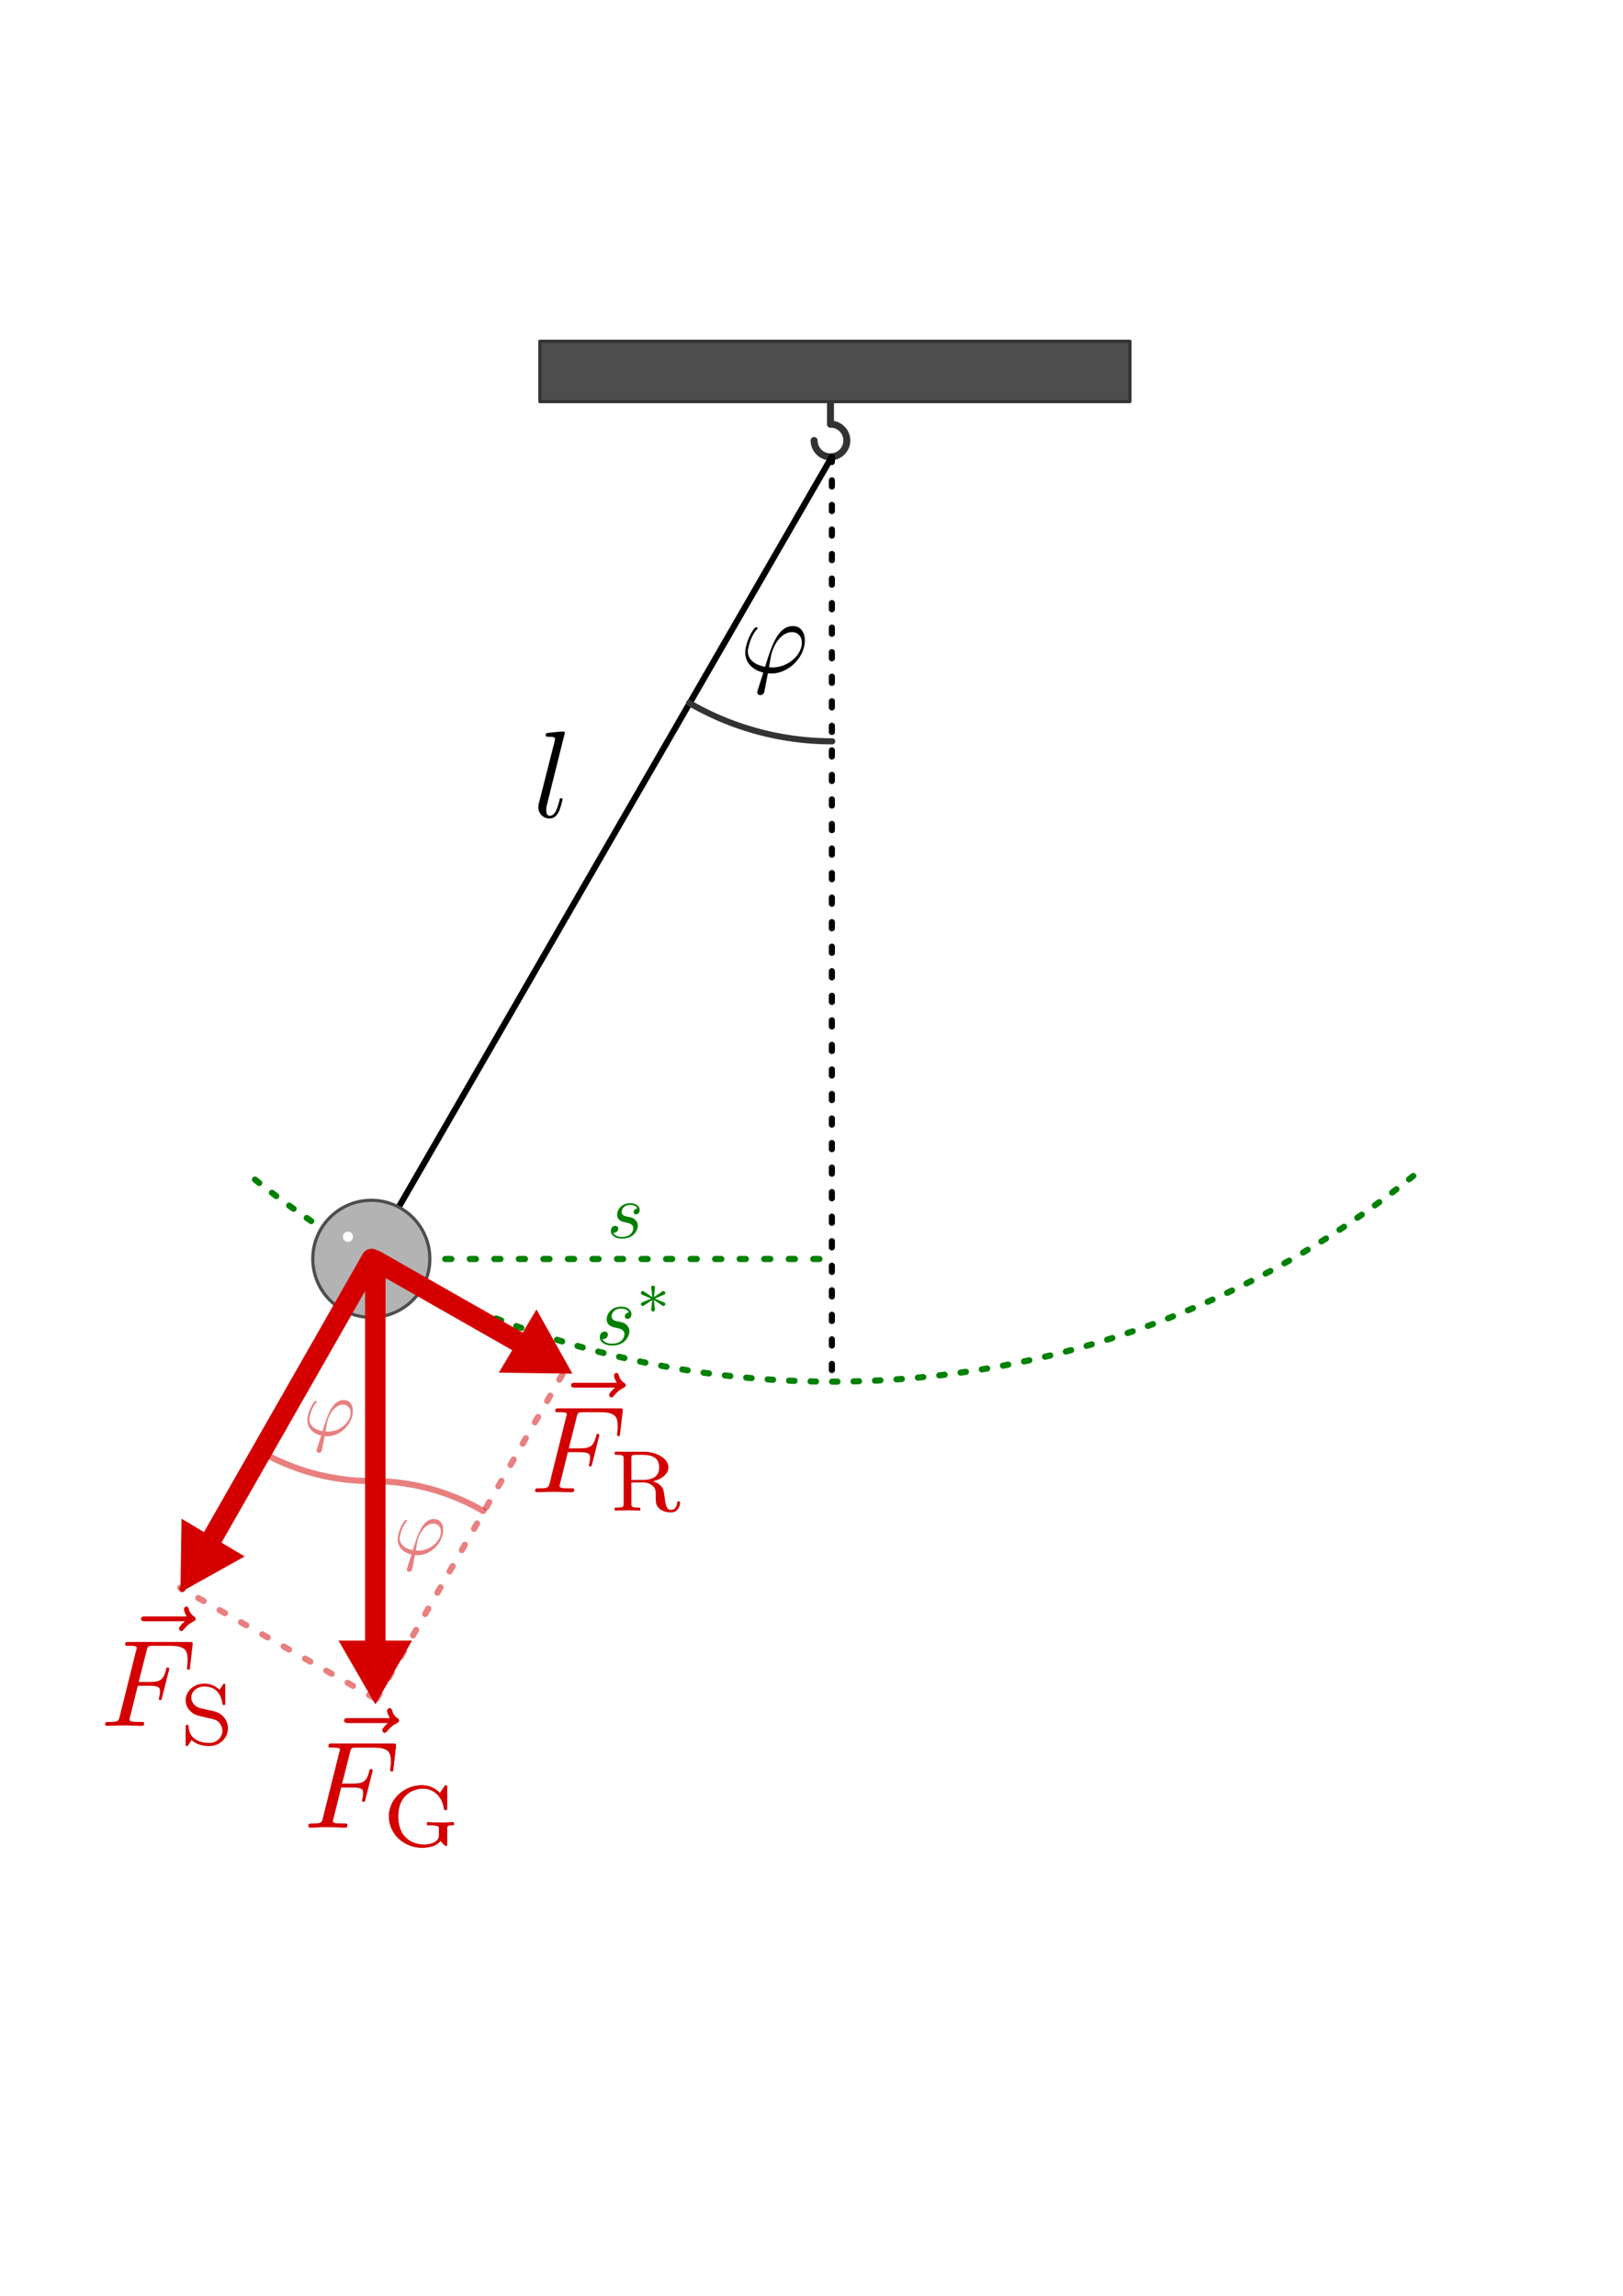 <svg xmlns:ns0="http://www.iki.fi/pav/software/textext/" xmlns="http://www.w3.org/2000/svg" xmlns:xlink="http://www.w3.org/1999/xlink" width="210mm" height="297mm"><title>Das Fadenpendel</title><defs><filter id="d" x="-.48" width="1.96" y="-.48" height="1.96" color-interpolation-filters="sRGB"><feGaussianBlur stdDeviation="4.571"/></filter></defs><path fill="#fff" stroke="#fff" stroke-width="4" stroke-linecap="round" d="M25.642 909.387v-763.24h681.175v763.24z"/><path d="M406.131 207.387a7.993 7.993 0 1 1-7.993 7.993" fill="none" stroke="#333" stroke-width="3.405" stroke-linecap="round" stroke-linejoin="round"/><path d="M406.131 207.387v-11.124" fill="none" stroke="#333" stroke-width="3.406" stroke-linecap="round"/><rect width="288.556" height="29.494" x="264.013" y="166.868" ry="0" fill="#4d4d4d" stroke="#333" stroke-width="1.558" stroke-linecap="round" stroke-linejoin="round"/><path d="M183.539 610.052l223.27-386.717" fill="none" stroke="#000" stroke-width="3" stroke-linecap="round"/><g transform="translate(-1202.556 78.612) scale(6.047)" ns0:text="$\\vec{F}_{\\rm{G}}$" ns0:preamble="/home/waldgeist/data/sphinx/test.tex" fill="#d40000" stroke="#d40000" stroke-width="1.063"><defs><symbol overflow="visible" id="a"><path d="M5.36-5.938c-.141.141-.47.422-.47.594 0 .094.094.203.188.203s.14-.078.203-.14c.11-.14.344-.422.782-.64.062-.048.171-.095.171-.204 0-.11-.078-.156-.14-.203a1.034 1.034 0 0 1-.407-.563c-.03-.093-.062-.234-.203-.234-.14 0-.203.14-.203.219 0 .047.078.36.235.578h-3.36c-.156 0-.344 0-.344.203 0 .188.188.188.344.188zm0 0" stroke="none"/></symbol><symbol overflow="visible" id="b"><path d="M3.016-3.234h.968c.75 0 .829.156.829.437 0 .078 0 .188-.063.5-.031.047-.031.078-.031.11 0 .078.062.109.11.109.109 0 .109-.031.155-.203l.547-2.172c.032-.11.032-.125.032-.156a.117.117 0 0 0-.125-.11c-.094 0-.11.047-.141.219-.219.766-.438.953-1.297.953h-.906l.64-2.531c.094-.36.11-.39.547-.39h1.313c1.218 0 1.453.327 1.453 1.093 0 .234 0 .266-.031.547C7-4.703 7-4.688 7-4.656c0 .047.031.125.125.125.11 0 .11-.063.125-.25l.203-1.735c.031-.265-.016-.265-.266-.265h-4.89c-.188 0-.297 0-.297.203 0 .11.094.11.281.11.375 0 .656 0 .656.171 0 .047 0 .063-.062.25L1.562-.78c-.093.39-.109.469-.906.469-.172 0-.281 0-.281.187C.375 0 .5 0 .531 0c.281 0 1.031-.031 1.313-.031C2.172-.031 3 0 3.328 0c.094 0 .203 0 .203-.188 0-.078-.047-.109-.047-.109-.03-.016-.062-.016-.28-.016-.22 0-.267 0-.517-.015-.296-.031-.328-.078-.328-.203 0-.016 0-.078.047-.219zm0 0" stroke="none"/></symbol><symbol overflow="visible" id="c"><path d="M5.188-1.36c0-.312.078-.312.546-.312v-.25c-.062 0-.562.031-.906.031-.375 0-.89 0-1.266-.03v.25h.266c.703 0 .703.093.703.312v.453c0 .156 0 .422-.406.625-.328.172-.719.172-.813.172-.796 0-2.078-.454-2.078-2.282 0-1.843 1.329-2.25 2.016-2.25.672 0 1.516.454 1.688 1.657.015.078.078.078.125.078.125 0 .125-.047.125-.188v-1.625c0-.125 0-.187-.094-.187-.032 0-.063 0-.125.093l-.36.532a1.994 1.994 0 0 0-1.453-.625C1.703-4.906.484-3.781.484-2.391.484-1 1.672.141 3.172.141c.39 0 1.156-.078 1.484-.563.125.188.375.422.453.422.079 0 .079-.078.079-.188zm0 0" stroke="none"/></symbol></defs><use height="1052.362" width="744.094" xlink:href="#a" x="224.901" y="132.247"/><use height="1052.362" width="744.094" xlink:href="#b" x="223.432" y="134.765"/><use height="1052.362" width="744.094" xlink:href="#c" x="229.839" y="136.259"/></g><path d="M89.171 776.895l92.414-161.402" fill="none" stroke="#d40000" stroke-width="3" stroke-linecap="round" stroke-dasharray="3,9"/><path d="M691.13 574.97a452.2 452.2 0 0 1-567.338 1.049" style="marker:none" color="#000" fill="none" stroke="green" stroke-width="3" stroke-linecap="round" stroke-dasharray="2.627,7.881" overflow="visible" enable-background="accumulate"/><path d="M181.73 615.577h225.08" fill="none" stroke="green" stroke-width="3" stroke-linecap="round" stroke-dasharray="3,9"/><path d="M276.516 669.408l-94.93-53.915" fill="none" stroke="#d40000" stroke-width="3" stroke-linecap="round" stroke-dasharray="3,9"/><path d="M210.202 615.494c0 15.804-12.812 28.616-28.617 28.616-15.804 0-28.616-12.812-28.616-28.616 0-15.805 12.812-28.617 28.616-28.617 15.805 0 28.617 12.812 28.617 28.617z" fill="#b3b3b3" stroke="#4d4d4d" stroke-width="1.557" stroke-linecap="square"/><path transform="matrix(.218 0 0 .218 106.934 528.197)" d="M301.429 350.934c0 6.311-5.117 11.428-11.429 11.428s-11.429-5.117-11.429-11.428c0-6.312 5.117-11.429 11.429-11.429s11.429 5.117 11.429 11.429z" fill="#fff" filter="url(#d)"/><path d="M406.81 669.877V223.335" fill="none" stroke="#000" stroke-width="3" stroke-linecap="round" stroke-dasharray="3,9"/><path style="marker:none" d="M406.97 362.459a139.123 139.123 0 0 1-69.94-18.766" color="#000" fill="none" stroke="#333" stroke-width="3" stroke-linecap="round" overflow="visible" enable-background="accumulate"/><path d="M183.064 830.22l-94.93-53.915" opacity=".5" fill="none" stroke="#d40000" stroke-width="3" stroke-linecap="round" stroke-dasharray="3,9"/><path d="M184.102 830.81l92.414-161.402" opacity=".5" fill="none" stroke="#d40000" stroke-width="3" stroke-linecap="round" stroke-dasharray="3,9"/><g fill="#d40000" stroke="#d40000"><path d="M183.539 616.28v192.486" stroke-width="10"/><path d="M183.539 818.345l2.52-4.364 2.518-4.363H178.5l2.52 4.364z" stroke-width="14.954"/></g><g fill="#d40000" stroke="#d40000"><path d="M183.539 616.28l19.634 11.181 19.634 11.182 19.634 11.181 19.635 11.182" stroke-width="10" stroke-linecap="round"/><path d="M267.074 663.984l-2.459-4.398-2.459-4.398-2.58 4.328-2.579 4.329 5.038.07z" stroke-width="14.954"/></g><path d="M181.711 724.138a108.645 108.645 0 0 1-54.619-14.654M181.711 724.138a108.645 108.645 0 0 1 54.619 14.655" style="marker:none" opacity=".5" color="#000" fill="none" stroke="#d40000" stroke-width="3" stroke-linecap="round" overflow="visible" enable-background="accumulate"/><g transform="translate(-1090.456 -415.388) scale(6.047)" ns0:text="$l$" fill="#d40000" stroke="#d40000" stroke-width="1.063"><defs><symbol id="e" overflow="visible"><path d="M2.578-6.813s0-.109-.14-.109c-.22 0-.954.078-1.22.11-.077 0-.187.015-.187.203 0 .109.11.109.25.109.485 0 .5.094.5.172l-.031.203L.484-1.141a.973.973 0 0 0-.046.329.89.89 0 0 0 .906.921c.328 0 .578-.203.75-.562.172-.375.297-.953.297-.969 0-.11-.094-.11-.125-.11-.094 0-.11.048-.125.188-.172.64-.36 1.235-.766 1.235-.297 0-.297-.313-.297-.454 0-.25.016-.296.063-.484zm0 0" stroke="none"/></symbol></defs><use y="134.765" x="223.432" xlink:href="#e" width="744.094" height="1052.362" fill="#000"/></g><g fill="#d40000" stroke="#d40000"><path d="M181.73 615.577l-20.71 36.282-20.712 36.282-20.712 36.282-20.711 36.282" stroke-width="10" stroke-linecap="round"/><path d="M95.9 765.7l4.402-2.454 4.4-2.454-4.325-2.584-4.326-2.584-.075 5.038z" stroke-width="14.954"/></g><g ns0:text="$\\vec{F}_{\\rm{S}}$" transform="translate(-1301.975 28.902) scale(6.047)" fill="#d40000" stroke="#d40000" stroke-width="1.063"><defs><symbol overflow="visible" id="f"><path d="M5.36-5.938c-.141.141-.47.422-.47.594 0 .094.094.203.188.203s.14-.078.203-.14c.11-.14.344-.422.782-.64.062-.048.171-.095.171-.204 0-.11-.078-.156-.14-.203a1.034 1.034 0 0 1-.407-.563c-.03-.093-.062-.234-.203-.234-.14 0-.203.14-.203.219 0 .047.078.36.235.578h-3.36c-.156 0-.344 0-.344.203 0 .188.188.188.344.188zm0 0" stroke="none"/></symbol><symbol overflow="visible" id="g"><path d="M3.016-3.234h.968c.75 0 .829.156.829.437 0 .078 0 .188-.063.5-.031.047-.031.078-.031.11 0 .078.062.109.11.109.109 0 .109-.031.155-.203l.547-2.172c.032-.11.032-.125.032-.156a.117.117 0 0 0-.125-.11c-.094 0-.11.047-.141.219-.219.766-.438.953-1.297.953h-.906l.64-2.531c.094-.36.11-.39.547-.39h1.313c1.218 0 1.453.327 1.453 1.093 0 .234 0 .266-.031.547C7-4.703 7-4.688 7-4.656c0 .047.031.125.125.125.11 0 .11-.063.125-.25l.203-1.735c.031-.265-.016-.265-.266-.265h-4.89c-.188 0-.297 0-.297.203 0 .11.094.11.281.11.375 0 .656 0 .656.171 0 .047 0 .063-.062.25L1.562-.78c-.093.39-.109.469-.906.469-.172 0-.281 0-.281.187C.375 0 .5 0 .531 0c.281 0 1.031-.031 1.313-.031C2.172-.031 3 0 3.328 0c.094 0 .203 0 .203-.188 0-.078-.047-.109-.047-.109-.03-.016-.062-.016-.28-.016-.22 0-.267 0-.517-.015-.296-.031-.328-.078-.328-.203 0-.016 0-.078.047-.219zm0 0" stroke="none"/></symbol><symbol overflow="visible" id="h"><path d="M1.734-2.906c-.609-.14-.796-.578-.796-.875 0-.453.421-.89 1.062-.89.938 0 1.344.624 1.453 1.359.016.093.016.14.125.14.11 0 .11-.047.11-.187v-1.36c0-.125 0-.187-.094-.187-.047 0-.063.031-.11.11l-.265.39c-.453-.469-1.031-.5-1.219-.5-.89 0-1.516.64-1.516 1.343 0 .391.172.688.422.922.281.266.516.313 1.266.485.64.14.781.172.984.36.156.171.297.39.297.702 0 .485-.406.985-1.062.985C1.703-.11.78-.375.719-1.422c0-.125 0-.156-.11-.156-.125 0-.125.047-.125.187v1.344c0 .125 0 .188.094.188C.641.14.656.125.703.063c.063-.094.203-.313.25-.407.438.39.985.485 1.438.485.906 0 1.515-.688 1.515-1.438 0-.625-.437-1.219-1.14-1.375zm0 0" stroke="none"/></symbol></defs><use xlink:href="#f" x="224.901" y="132.247" width="744.094" height="1052.362"/><use xlink:href="#g" x="223.432" y="134.765" width="744.094" height="1052.362"/><use xlink:href="#h" x="229.839" y="136.259" width="744.094" height="1052.362"/></g><g ns0:preamble="/home/waldgeist/data/sphinx/test.tex" ns0:text="$\\vec{F}_{\\rm{G}}$" fill="#d40000" stroke="#d40000" stroke-width="1.063"><use y="132.247" x="224.901" xlink:href="#a" width="744.094" height="1052.362" transform="translate(-1202.556 78.612) scale(6.047)"/><use y="134.765" x="223.432" xlink:href="#b" width="744.094" height="1052.362" transform="translate(-1202.556 78.612) scale(6.047)"/><use y="136.259" x="229.839" xlink:href="#c" width="744.094" height="1052.362" transform="translate(-1202.556 78.612) scale(6.047)"/></g><g transform="translate(-1091.656 -85.326) scale(6.047)" ns0:text="$\\vec{F}_{\\rm{R}}$" fill="#d40000" stroke="#d40000" stroke-width="1.063"><defs><symbol id="i" overflow="visible"><path d="M5.36-5.938c-.141.141-.47.422-.47.594 0 .094.094.203.188.203s.14-.078.203-.14c.11-.14.344-.422.782-.64.062-.048.171-.095.171-.204 0-.11-.078-.156-.14-.203a1.034 1.034 0 0 1-.407-.563c-.03-.093-.062-.234-.203-.234-.14 0-.203.14-.203.219 0 .047.078.36.235.578h-3.36c-.156 0-.344 0-.344.203 0 .188.188.188.344.188zm0 0" stroke="none"/></symbol><symbol id="j" overflow="visible"><path d="M3.016-3.234h.968c.75 0 .829.156.829.437 0 .078 0 .188-.063.5-.031.047-.031.078-.031.11 0 .078.062.109.11.109.109 0 .109-.031.155-.203l.547-2.172c.032-.11.032-.125.032-.156a.117.117 0 0 0-.125-.11c-.094 0-.11.047-.141.219-.219.766-.438.953-1.297.953h-.906l.64-2.531c.094-.36.11-.39.547-.39h1.313c1.218 0 1.453.327 1.453 1.093 0 .234 0 .266-.031.547C7-4.703 7-4.688 7-4.656c0 .047.031.125.125.125.11 0 .11-.063.125-.25l.203-1.735c.031-.265-.016-.265-.266-.265h-4.89c-.188 0-.297 0-.297.203 0 .11.094.11.281.11.375 0 .656 0 .656.171 0 .047 0 .063-.062.25L1.562-.78c-.093.39-.109.469-.906.469-.172 0-.281 0-.281.187C.375 0 .5 0 .531 0c.281 0 1.031-.031 1.313-.031C2.172-.031 3 0 3.328 0c.094 0 .203 0 .203-.188 0-.078-.047-.109-.047-.109-.03-.016-.062-.016-.28-.016-.22 0-.267 0-.517-.015-.296-.031-.328-.078-.328-.203 0-.016 0-.078.047-.219zm0 0" stroke="none"/></symbol><symbol id="k" overflow="visible"><path d="M3.5-2.375c.625-.14 1.25-.563 1.25-1.125 0-.688-.922-1.266-2-1.266H.406v.25h.172c.531 0 .547.079.547.329v3.625c0 .234-.016.312-.547.312H.406V0s.75-.031 1.031-.031c.297 0 .688.015 1.032.031v-.25h-.156c-.547 0-.563-.078-.563-.313V-2.28h.938c.124 0 .484 0 .796.281.235.219.235.39.235.86 0 .452 0 .734.328 1 .297.25.703.28.906.28.594 0 .734-.562.734-.78 0-.047 0-.126-.109-.126-.11 0-.11.063-.125.125-.031.407-.266.579-.484.579-.39 0-.453-.407-.532-1.032-.078-.562-.093-.672-.296-.906-.079-.078-.266-.266-.641-.375zm-.844-.11H1.75v-1.75c0-.202.016-.25.188-.265.062-.016.296-.016.453-.016.656 0 1.609 0 1.609 1.016 0 .781-.594 1.016-1.344 1.016zm0 0" stroke="none"/></symbol></defs><use y="132.247" x="224.901" xlink:href="#i" width="744.094" height="1052.362"/><use y="134.765" x="223.432" xlink:href="#j" width="744.094" height="1052.362"/><use y="136.259" x="229.839" xlink:href="#k" width="744.094" height="1052.362"/></g><use y="134.765" x="223.432" xlink:href="#textext-0e51608b-1" width="744.094" height="1052.362" transform="matrix(4.975 0 0 4.975 -966.422 38.387)" ns0:preamble="/home/waldgeist/data/sphinx/inkscape-preamble.tex" ns0:text="$\\alpha$" opacity=".5" fill="#d40000" stroke="#d40000" stroke-width="1.293"/><use height="1052.362" width="744.094" xlink:href="#textext-0e51608b-1" x="223.432" y="134.765" transform="matrix(4.975 0 0 4.975 -919.955 87.884)" ns0:text="$\\alpha$" ns0:preamble="/home/waldgeist/data/sphinx/inkscape-preamble.tex" opacity=".5" fill="#d40000" stroke="#d40000" stroke-width="1.293"/><g transform="matrix(3.833 0 0 3.833 -559.65 88.643)" ns0:preamble="/home/waldgeist/data/sphinx/inkscape-preamble.tex" ns0:text="$s$" fill="green" stroke="#d40000" stroke-width="1.678"><defs><symbol id="l" overflow="visible"><path d="M3.89-3.734c-.265.015-.468.234-.468.453 0 .14.094.297.312.297.22 0 .454-.172.454-.563 0-.453-.422-.86-1.188-.86-1.313 0-1.688 1.016-1.688 1.454 0 .781.735.922 1.032.984.515.11 1.031.219 1.031.766 0 .25-.219 1.094-1.422 1.094-.14 0-.906 0-1.14-.532.39.047.64-.25.64-.53 0-.22-.172-.345-.375-.345-.266 0-.562.204-.562.657 0 .562.578.968 1.421.968 1.625 0 2.016-1.203 2.016-1.656a.97.97 0 0 0-.312-.719c-.266-.28-.563-.343-1-.421-.36-.079-.75-.157-.75-.61 0-.281.234-.89 1.109-.89.25 0 .75.078.89.453zm0 0" stroke="none"/></symbol></defs><use height="1052.362" width="744.094" y="134.765" x="223.432" xlink:href="#l"/></g><g ns0:text="$s^{*}$" ns0:preamble="/home/waldgeist/data/sphinx/inkscape-preamble.tex" transform="translate(-648.813 90.478) scale(4.207)" fill="green" stroke="#d40000" stroke-width="1.528"><defs><symbol overflow="visible" id="m"><path d="M3.89-3.734c-.265.015-.468.234-.468.453 0 .14.094.297.312.297.22 0 .454-.172.454-.563 0-.453-.422-.86-1.188-.86-1.313 0-1.688 1.016-1.688 1.454 0 .781.735.922 1.032.984.515.11 1.031.219 1.031.766 0 .25-.219 1.094-1.422 1.094-.14 0-.906 0-1.14-.532.39.047.64-.25.64-.53 0-.22-.172-.345-.375-.345-.266 0-.562.204-.562.657 0 .562.578.968 1.421.968 1.625 0 2.016-1.203 2.016-1.656a.97.97 0 0 0-.312-.719c-.266-.28-.563-.343-1-.421-.36-.079-.75-.157-.75-.61 0-.281.234-.89 1.109-.89.25 0 .75.078.89.453zm0 0" stroke="none"/></symbol><symbol overflow="visible" id="n"><path d="M2.25-1.734c.578-.25.828-.344 1-.438.14-.047.203-.078.203-.219a.223.223 0 0 0-.219-.218c-.046 0-.062 0-.14.062l-.953.64.109-1.03c.016-.126 0-.297-.219-.297-.078 0-.219.046-.219.203 0 .062.032.265.047.344.016.109.063.624.079.78l-.954-.64c-.062-.031-.078-.062-.14-.062-.14 0-.219.109-.219.218 0 .141.078.188.14.204l1.047.453c-.562.25-.828.343-1 .421-.125.063-.187.094-.187.22 0 .124.078.218.219.218.047 0 .062 0 .14-.063l.954-.625-.125 1.11c0 .156.14.219.218.219.094 0 .219-.063.219-.22 0-.062-.031-.265-.031-.327-.016-.125-.063-.625-.078-.781l.828.546c.187.141.203.141.265.141a.214.214 0 0 0 .22-.219c0-.14-.095-.172-.157-.203zm0 0" stroke="none"/></symbol></defs><use height="1052.362" width="744.094" xlink:href="#m" x="223.432" y="134.765"/><use height="1052.362" width="744.094" xlink:href="#n" x="228.102" y="131.149"/></g><g transform="matrix(5.135 0 0 5.135 -785.432 -363.273)" ns0:preamble="/home/waldgeist/data/sphinx/inkscape-preamble.tex" ns0:text="$\\varphi$" fill="#d40000" stroke="#d40000" stroke-width="1.252"><defs><symbol id="o" overflow="visible"><path d="M1.688 1.688c-.032.14-.047.156-.047.203 0 .218.187.28.296.28a.413.413 0 0 0 .36-.265c.031-.078.078-.406.36-1.812.077 0 .155.015.327.015 1.657 0 3.188-1.562 3.188-3.14 0-.781-.39-1.375-1.14-1.375-1.438 0-2.048 1.937-2.641 3.875C1.312-.734.75-1.281.75-2c0-.281.234-1.375.828-2.063.094-.093.094-.109.094-.14 0-.031-.031-.094-.125-.094C1.266-4.297.5-2.844.5-1.89c0 .938.656 1.657 1.719 1.907zM3.077-.47c-.094 0-.11 0-.187-.015-.125 0-.125 0-.125-.032 0-.015.171-.937.187-1.078.313-1.281 1.094-2.234 1.985-2.234.687 0 .953.531.953 1.015 0 1.126-1.282 2.344-2.813 2.344zm0 0" stroke="none"/></symbol></defs><use y="134.765" x="223.432" xlink:href="#o" width="744.094" height="1052.362" fill="#000"/></g><use height="1052.362" width="744.094" xlink:href="#o" x="223.432" y="134.765" transform="matrix(3.919 0 0 3.919 -683.105 231.848)" ns0:text="$\\varphi$" ns0:preamble="/home/waldgeist/data/sphinx/inkscape-preamble.tex" fill="#e97f7f" stroke="#d40000" stroke-width="1.641"/><g ns0:preamble="/home/waldgeist/data/sphinx/inkscape-preamble.tex" ns0:text="$\\varphi$" fill="#e97f7f" stroke="#e97f7f" stroke-width="1.641"><use y="134.765" x="223.432" xlink:href="#o" width="744.094" height="1052.362" transform="matrix(3.919 0 0 3.919 -727.262 173.676)"/></g></svg>